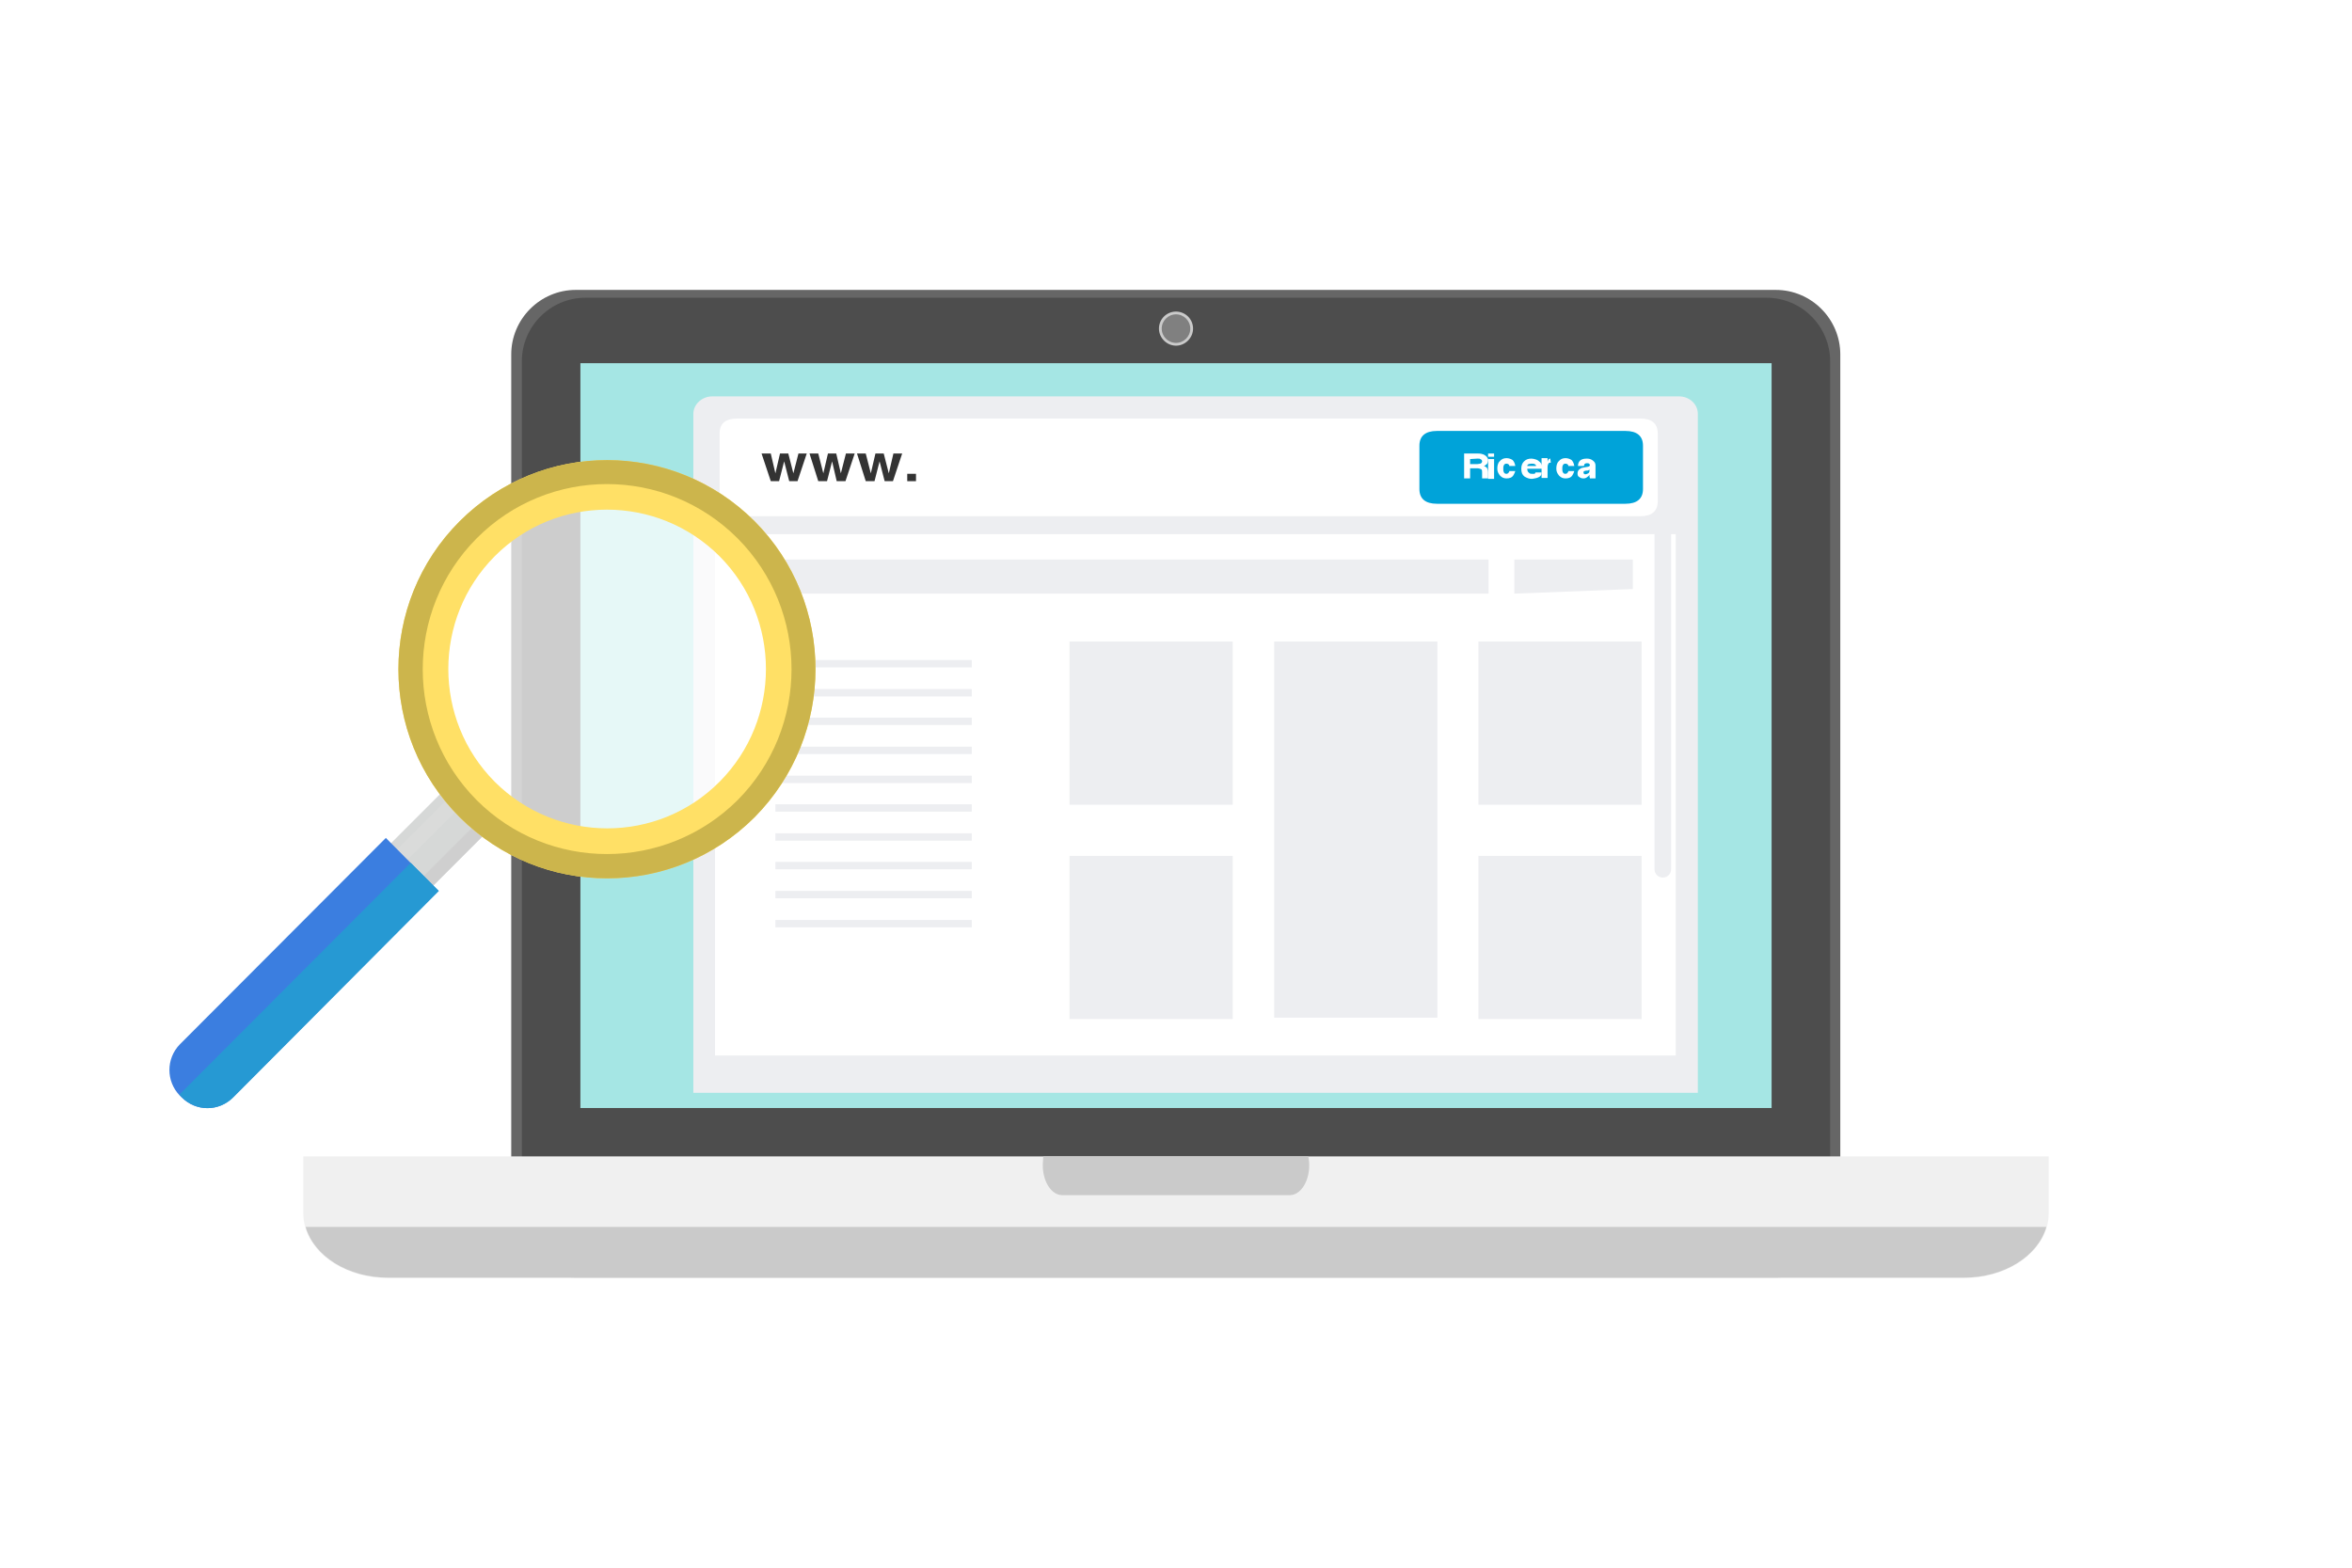 <?xml version="1.0" encoding="utf-8"?>
<!-- Generator: Adobe Illustrator 21.0.2, SVG Export Plug-In . SVG Version: 6.00 Build 0)  -->
<svg version="1.1" id="Livello_1" xmlns="http://www.w3.org/2000/svg" xmlns:xlink="http://www.w3.org/1999/xlink" x="0px" y="0px"
	 viewBox="0 0 510.2 340.2" style="enable-background:new 0 0 510.2 340.2;" xml:space="preserve">
<style type="text/css">
	.st0{fill:#666666;}
	.st1{fill:#4D4D4D;}
	.st2{fill:#F0F0F0;}
	.st3{fill:#CACACA;}
	.st4{fill:#A5E6E4;}
	.st5{fill:#808080;}
	.st6{fill:#EDEEF1;}
	.st7{fill:#FFFFFF;}
	.st8{fill:#00A3D9;}
	.st9{fill:#333333;}
	.st10{opacity:0.72;fill:#FFFFFF;enable-background:new    ;}
	.st11{fill:#DADBDA;}
	.st12{fill:#D6D8D7;}
	.st13{fill:#CFCFCF;}
	.st14{fill:#FFE066;}
	.st15{fill:#CCB54C;}
	.st16{fill:#3B7EE0;}
	.st17{fill:#2699D3;}
</style>
<g>
	<g>
		<path class="st0" d="M399.2,263.2c0,7.7-6.3,14-14,14H124.9c-7.7,0-14-6.3-14-14V76.9c0-7.7,6.3-14,14-14h260.3
			c7.7,0,14,6.3,14,14V263.2z"/>
		<path class="st1" d="M397,261.8c0,7.6-6.2,13.8-13.8,13.8H127c-7.6,0-13.8-6.2-13.8-13.8V78.4c0-7.6,6.2-13.8,13.8-13.8h256.2
			c7.6,0,13.8,6.2,13.8,13.8V261.8z"/>
		<path class="st2" d="M65.8,250.9v12.4c0,7.7,8.2,14,18.4,14H426c10.1,0,18.4-6.3,18.4-14v-12.4H65.8z"/>
		<path class="st3" d="M66.3,266.2c1.8,6.3,9.1,11,17.9,11H426c8.8,0,16.1-4.7,17.9-11H66.3z"/>
		<rect x="125.9" y="78.8" class="st4" width="258.4" height="161.6"/>
		<path class="st3" d="M258.8,71.3c0,2-1.7,3.7-3.7,3.7s-3.7-1.7-3.7-3.7c0-2.1,1.7-3.7,3.7-3.7S258.8,69.2,258.8,71.3z"/>
		<path class="st5" d="M258.2,71.3c0,1.7-1.4,3.1-3.1,3.1S252,73,252,71.3s1.4-3.1,3.1-3.1S258.2,69.6,258.2,71.3z"/>
		<path class="st3" d="M226.2,252.8c0,3.6,1.9,6.5,4.2,6.5h40.3h3.9h5.2c2.3,0,4.2-2.9,4.2-6.5c0-0.7-0.1-1.3-0.2-1.9h-57.5
			C226.3,251.5,226.2,252.1,226.2,252.8z"/>
	</g>
	<path class="st6" d="M368.3,237.1V89.8c0-2.1-1.8-3.8-4.1-3.8H154.5c-2.2,0-4.1,1.7-4.1,3.8v147.3H368.3z"/>
	<g>
		<rect x="155.1" y="115.9" class="st7" width="208.4" height="113.1"/>
	</g>
	<path class="st6" d="M360.7,190.4c-1,0-1.8-0.8-1.8-1.8V109c0-1,0.8-1.8,1.8-1.8s1.8,0.8,1.8,1.8v79.6
		C362.5,189.6,361.7,190.4,360.7,190.4z"/>
	<g>
		<rect x="320.7" y="139.2" class="st6" width="35.4" height="35.4"/>
		<rect x="232" y="139.2" class="st6" width="35.4" height="35.4"/>
	</g>
	<rect x="276.4" y="139.2" class="st6" width="35.4" height="81.6"/>
	<g>
		<rect x="320.7" y="185.7" class="st6" width="35.4" height="35.4"/>
		<rect x="232" y="185.7" class="st6" width="35.4" height="35.4"/>
	</g>
	<g>
		<rect x="168.2" y="143.2" class="st6" width="42.6" height="1.6"/>
		<rect x="168.2" y="149.5" class="st6" width="42.6" height="1.6"/>
		<rect x="168.2" y="155.7" class="st6" width="42.6" height="1.6"/>
		<rect x="168.2" y="162" class="st6" width="42.6" height="1.6"/>
		<rect x="168.2" y="168.3" class="st6" width="42.6" height="1.6"/>
		<rect x="168.2" y="174.5" class="st6" width="42.6" height="1.6"/>
		<rect x="168.2" y="180.8" class="st6" width="42.6" height="1.6"/>
		<rect x="168.2" y="187" class="st6" width="42.6" height="1.6"/>
		<rect x="168.2" y="193.3" class="st6" width="42.6" height="1.6"/>
		<rect x="168.2" y="199.6" class="st6" width="42.6" height="1.6"/>
	</g>
	<polygon class="st6" points="354.2,127.8 328.5,128.8 328.5,121.4 354.2,121.4 	"/>
	<rect x="165.2" y="121.4" class="st6" width="157.7" height="7.4"/>
	<g>
		<path class="st7" d="M156.1,94c0-2.1,1.3-3.2,3.8-3.2h195.9c2.5,0,3.8,1.1,3.8,3.2v14.8c0,2.1-1.3,3.2-3.8,3.2H159.9
			c-2.5,0-3.8-1.1-3.8-3.2V94z"/>
		<path class="st8" d="M307.9,96.7c0-2.1,1.3-3.2,3.8-3.2h40.9c2.5,0,3.8,1.1,3.8,3.2v9.4c0,2.1-1.3,3.2-3.8,3.2h-40.9
			c-2.5,0-3.8-1.1-3.8-3.2V96.7z"/>
		<g>
			<path class="st7" d="M320.7,98.4h-3.1v5.4h1.3v-2.2h1.5c0.4,0,0.7,0.1,0.9,0.2c0.2,0.1,0.2,0.4,0.2,0.7v0.5v0.5v0.3h1.3v-0.1
				v-0.3v-0.5v-0.4c0-0.4-0.1-0.7-0.2-0.9c-0.1-0.2-0.4-0.4-0.7-0.5c0.3-0.1,0.5-0.3,0.7-0.5c0.1-0.2,0.2-0.5,0.2-0.7s0-0.4-0.1-0.5
				c-0.1-0.2-0.2-0.3-0.3-0.4c-0.2-0.2-0.4-0.3-0.6-0.4C321.5,98.5,321.2,98.4,320.7,98.4z M320.5,99.5c0.3,0,0.5,0,0.6,0.1
				c0.3,0.1,0.4,0.3,0.4,0.5s-0.1,0.4-0.4,0.5c-0.2,0-0.4,0.1-0.7,0.1h-1.5v-1.1L320.5,99.5L320.5,99.5z"/>
			<path class="st7" d="M322.8,103.9h1.3v-4.3h-1.3V103.9z M324.1,98.4h-1.3v0.7h1.3V98.4z"/>
			<path class="st7" d="M328.7,101.1c-0.1-0.6-0.3-1-0.6-1.3c-0.3-0.2-0.8-0.4-1.3-0.4c-0.6,0-1.1,0.2-1.5,0.7
				c-0.4,0.4-0.5,1-0.5,1.6s0.2,1,0.6,1.5c0.4,0.4,0.8,0.6,1.4,0.6c0.7,0,1.2-0.2,1.5-0.7c0.2-0.3,0.3-0.6,0.4-0.9h-1.3
				c0,0.2-0.1,0.3-0.2,0.4s-0.2,0.2-0.4,0.2c-0.3,0-0.5-0.1-0.6-0.4c-0.1-0.2-0.1-0.4-0.1-0.7c0-0.3,0-0.5,0.1-0.7
				c0.1-0.3,0.3-0.4,0.6-0.4c0.2,0,0.4,0.1,0.5,0.2s0.1,0.2,0.1,0.3C327.4,101.1,328.7,101.1,328.7,101.1z"/>
			<path class="st7" d="M332.2,99.5c-0.7,0-1.2,0.2-1.6,0.6s-0.6,0.9-0.6,1.6c0,0.8,0.2,1.3,0.7,1.7c0.5,0.3,1,0.5,1.6,0.5
				c0.7-0.1,1.3-0.2,1.7-0.5c0.3-0.2,0.4-0.5,0.4-0.9h-1.3c-0.1,0.2-0.2,0.3-0.2,0.3h-0.6c-0.2,0-0.4,0-0.6-0.2
				c-0.3-0.2-0.4-0.5-0.4-0.9h3.2c0-0.3,0-0.6,0-0.7c-0.1-0.3-0.2-0.5-0.4-0.7c-0.3-0.3-0.6-0.5-0.9-0.6
				C332.9,99.6,332.5,99.5,332.2,99.5z M332.2,100.6c0.3,0,0.5,0,0.7,0.1s0.3,0.2,0.3,0.4h-1.9c0-0.2,0.1-0.3,0.3-0.4
				C331.6,100.7,331.9,100.6,332.2,100.6z"/>
			<path class="st7" d="M336.3,99.5c-0.2,0-0.3,0.1-0.4,0.2s-0.1,0.3-0.2,0.5v-0.8h-1.3v4.3h1.3v-2.1c0-0.3,0-0.6,0.1-0.8
				c0.1-0.3,0.2-0.4,0.4-0.4h0.1h0.1L336.3,99.5L336.3,99.5L336.3,99.5z"/>
			<path class="st7" d="M341.5,101.1c-0.1-0.6-0.3-1-0.6-1.3c-0.3-0.2-0.8-0.4-1.3-0.4c-0.6,0-1.1,0.2-1.5,0.7
				c-0.4,0.4-0.5,1-0.5,1.6s0.2,1,0.6,1.5c0.4,0.4,0.8,0.6,1.4,0.6c0.7,0,1.2-0.2,1.5-0.7c0.2-0.3,0.3-0.6,0.4-0.9h-1.3
				c0,0.2-0.1,0.3-0.2,0.4s-0.2,0.2-0.4,0.2c-0.3,0-0.5-0.1-0.6-0.4c-0.1-0.2-0.1-0.4-0.1-0.7c0-0.3,0-0.5,0.1-0.7
				c0.1-0.3,0.3-0.4,0.6-0.4c0.2,0,0.4,0.1,0.5,0.2s0.1,0.2,0.1,0.3C340.2,101.1,341.5,101.1,341.5,101.1z"/>
			<path class="st7" d="M343.7,101.4c-0.4,0.1-0.7,0.1-0.9,0.3c-0.4,0.2-0.6,0.6-0.6,1s0.1,0.7,0.4,0.8c0.2,0.2,0.5,0.3,0.9,0.3
				c0.3,0,0.6-0.1,0.8-0.3c0.2-0.1,0.4-0.3,0.5-0.5c0,0.2,0,0.3,0,0.4s0.1,0.3,0.1,0.4h1.2v-0.5c0-0.2,0-0.3,0-0.5V101
				c0-0.5-0.2-0.8-0.6-1.1c-0.4-0.3-0.8-0.4-1.3-0.4c-0.8,0-1.3,0.2-1.6,0.6c-0.2,0.3-0.3,0.6-0.3,1h1.3c0-0.2,0.1-0.3,0.1-0.4
				c0.1-0.1,0.3-0.2,0.5-0.2s0.4,0,0.5,0.1s0.2,0.2,0.2,0.3c0,0.1-0.1,0.2-0.2,0.3c-0.1,0-0.2,0.1-0.4,0.1L343.7,101.4z
				 M344.8,102.1c0,0.3-0.1,0.5-0.3,0.6c-0.2,0.1-0.4,0.2-0.6,0.2c-0.1,0-0.2,0-0.3-0.1c-0.1-0.1-0.1-0.2-0.1-0.3
				c0-0.2,0.1-0.3,0.2-0.3s0.2-0.1,0.4-0.1h0.2c0.1,0,0.2,0,0.3-0.1c0.1,0,0.1-0.1,0.2-0.1L344.8,102.1L344.8,102.1z"/>
		</g>
		<polygon class="st9" points="168.2,102.7 167.2,98.4 165.2,98.4 167.2,104.4 169,104.4 170.1,100.1 171.2,104.4 173,104.4 
			175,98.4 173.2,98.4 172.1,102.7 171,98.4 169.2,98.4 		"/>
		<polygon class="st9" points="178.6,102.7 177.5,98.4 175.6,98.4 177.5,104.4 179.4,104.4 180.5,100.1 181.5,104.4 183.4,104.4 
			185.4,98.4 183.5,98.4 182.4,102.7 181.4,98.4 179.6,98.4 		"/>
		<polygon class="st9" points="188.9,102.7 187.8,98.4 185.9,98.4 187.8,104.4 189.7,104.4 190.8,100.1 191.9,104.4 193.7,104.4 
			195.7,98.4 193.8,98.4 192.8,102.7 191.7,98.4 189.9,98.4 		"/>
		<rect x="196.8" y="102.8" class="st9" width="1.9" height="1.6"/>
	</g>
</g>
<g>
	<path class="st10" d="M105.2,117.3c15-15.1,39.3-15.1,54.3,0s15,39.5,0,54.5c-15,15.1-39.3,15.1-54.3,0S90.2,132.4,105.2,117.3z"/>
	<g>
		<polygon class="st11" points="91.1,195 82,185.8 97.1,170.7 106.2,179.9 		"/>
		<polygon class="st12" points="98.4,172.1 97.1,170.7 82,185.8 83.3,187.2 		"/>
		<polygon class="st12" points="100.6,174.3 85.5,189.4 91.1,195 106.2,179.9 		"/>
		<polygon class="st13" points="104.2,177.8 89.1,192.9 91.1,195 106.2,179.9 		"/>
		<path class="st14" d="M163.7,113.1c-17.7-17.7-46.3-17.7-64,0s-17.7,46.5,0,64.2s46.3,17.7,64,0
			C181.3,159.5,181.3,130.8,163.7,113.1z M156.1,120.7c13.4,13.5,13.4,35.4,0,48.9s-35.3,13.5-48.8,0c-13.4-13.5-13.4-35.4,0-48.9
			S142.6,107.2,156.1,120.7z"/>
		<path class="st15" d="M103.4,173.6c-15.6-15.7-15.6-41.1,0-56.8s40.9-15.7,56.6,0c15.6,15.7,15.6,41.1,0,56.8
			C144.3,189.2,119,189.2,103.4,173.6z M163.7,113.1c-17.7-17.7-46.3-17.7-64,0s-17.7,46.5,0,64.2s46.3,17.7,64,0
			C181.3,159.5,181.3,130.8,163.7,113.1z"/>
		<path class="st16" d="M83.7,181.8L39,226.6c-3,3.1-3,8,0,11.1l0.4,0.4c3.1,3.1,8,3.1,11.1,0l44.6-44.8L83.7,181.8z"/>
		<path class="st17" d="M89.1,187.2l-50.2,50.3l0.2,0.2l0.4,0.4c3.1,3.1,8,3.1,11.1,0l44.6-44.8L89.1,187.2z"/>
	</g>
</g>
</svg>
